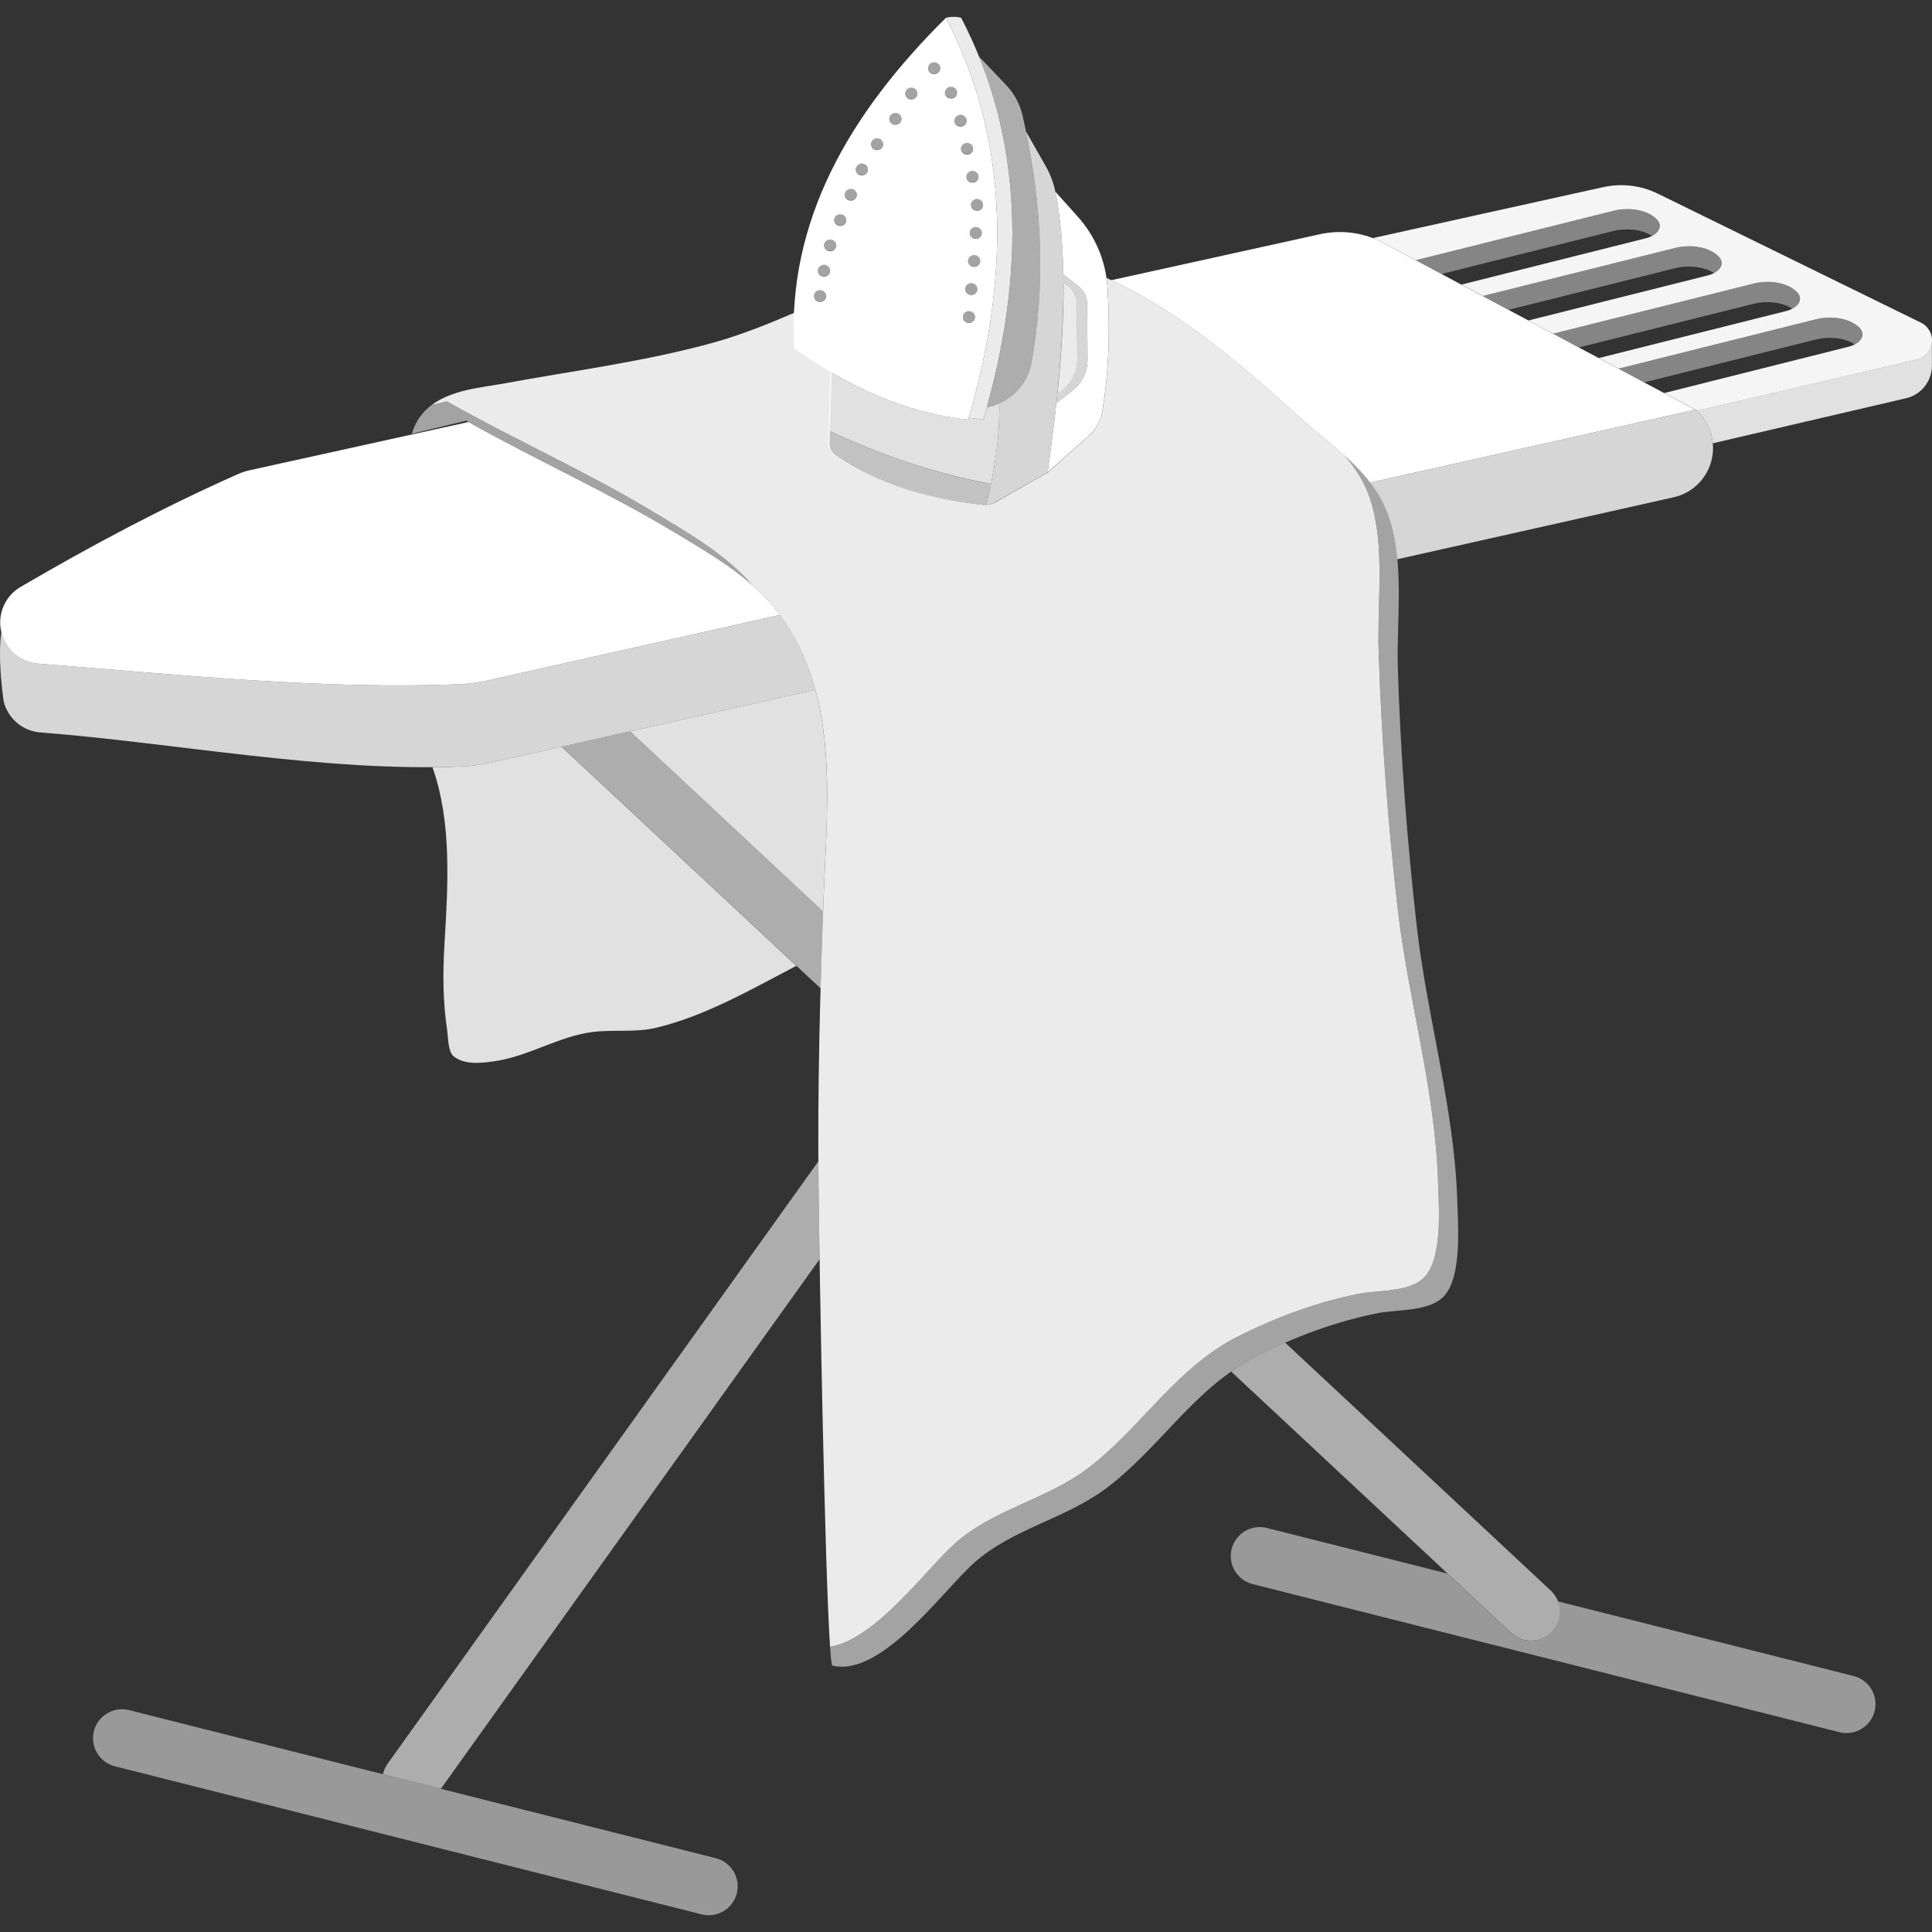<svg viewBox="0 0 300 300" xmlns="http://www.w3.org/2000/svg"><rect x="0" y="0" width="300" height="300" fill="#333333" stroke="none"/><g fill="#fff" fill-rule="evenodd"><path d="m 299.98 53.2 l .01 3.55 c .01 2.43 -1.66 4.55 -4.02 5.09 l -30 6.99 c -.18 -1.91 -1.07 -3.71 -2.52 -5.04 l 34.2 -7.97 c 1.25 -.29 2.19 -1.35 2.33 -2.63 z" opacity=".85"/><path d="m 219.84 40.4 l -4.98 -2.66 c -.55 -.29 -1.11 -.55 -1.68 -.77 l 35.76 -7.91 c 2.87 -.63 5.86 -.28 8.5 1.02 l 40.86 20.03 c 1.16 .57 1.83 1.8 1.69 3.09 -.14 1.28 -1.08 2.34 -2.33 2.63 l -34.2 7.97 c -.07 -.06 -.13 -.12 -.2 -.18 l -4.84 -2.59 28.67 -7.2 c 1.48 -.37 3.01 -1.7 1.49 -3.08 -1.63 -1.48 -4.48 -1.7 -6.52 -1.19 l -30.73 7.68 -3.06 -1.64 29.12 -7.31 c 1.47 -.37 3.01 -1.7 1.49 -3.08 -1.63 -1.48 -4.48 -1.7 -6.52 -1.19 l -31.18 7.79 -3.83 -2.05 27.87 -7 c 1.47 -.37 3.01 -1.7 1.49 -3.08 -1.63 -1.48 -4.48 -1.7 -6.52 -1.2 l -29.93 7.48 -3.31 -1.77 28.66 -7.2 c 1.47 -.37 3.01 -1.7 1.49 -3.08 -1.63 -1.48 -4.48 -1.7 -6.52 -1.19 l -30.72 7.68 z" opacity=".95"/><path d="m 17.84 274.27 c -2.41 -.61 -3.87 -3.06 -3.26 -5.46 .61 -2.41 3.06 -3.87 5.46 -3.26 l 91.11 22.99 c 2.41 .61 3.87 3.06 3.26 5.46 -.61 2.41 -3.06 3.87 -5.46 3.26 l -91.11 -22.99 z" opacity=".5"/><path d="m 152.03 8.79 l 4.18 4.39 c 1.27 1.33 2.16 2.97 2.57 4.74 2.96 12.98 3.71 25.44 1.38 38.44 -.6 3.33 -3.16 6 -6.54 6.84 -.13 .03 -.25 .06 -.38 .1 5.48 -19.76 5.46 -38.03 -1.21 -54.5 z" opacity=".6"/><path d="m 150.44 64.86 c 6.63 -22.83 6.04 -43.69 -3.55 -62.11 .89 -.19 1.64 -.18 2.35 0 9.63 18.5 10.19 39.46 3.46 62.4 -.76 -.08 -1.52 -.18 -2.27 -.29 z" opacity=".9"/><path d="m 155.17 62.65 c 2.6 -1.17 4.48 -3.51 4.99 -6.3 2.17 -12.15 1.66 -23.84 -.84 -35.92 l 3.02 5.29 c .69 1.21 1.19 2.5 1.49 3.85 2.28 10.96 1.36 26.3 -1.17 43.8 l -8.02 4.55 c -.46 .26 -.96 .42 -1.48 .47 1.27 -5.24 2.11 -10.48 2.01 -15.72 z" opacity=".8"/><path d="m 128.66 66.88 c .08 -2.63 .2 -6.4 .28 -9.15 6.67 3.94 13.74 6.63 21.41 7.42 .03 -.1 .06 -.2 .09 -.29 .75 .12 1.51 .21 2.27 .29 .18 -.62 .36 -1.25 .53 -1.87 .13 -.03 .25 -.06 .38 -.1 .54 -.13 1.06 -.31 1.55 -.54 .08 4.17 -.44 8.34 -1.29 12.51 -9.83 -1.86 -17.81 -4.89 -25.22 -8.28 z" opacity=".85"/><path d="m 153.88 75.16 c -.22 1.07 -.46 2.15 -.72 3.22 -.27 .03 -.54 .03 -.81 -.01 -8.58 -.99 -16.37 -3.26 -22.82 -7.69 -.6 -.42 -.95 -1.1 -.93 -1.82 .02 -.52 .04 -1.2 .06 -1.98 7.41 3.39 15.39 6.42 25.22 8.28 z" opacity=".7"/><path d="m 165.11 42.64 c -.08 -4.75 -.47 -9.07 -1.24 -12.88 l 3.45 3.84 c 2.75 3.06 4.38 6.91 4.64 10.96 .43 6.65 .23 13.12 -.8 19.33 -.25 1.47 -1 2.81 -2.13 3.81 -2.37 2.11 -6.37 5.66 -6.37 5.66 .53 -3.7 .99 -7.3 1.37 -10.78 l 2.44 -1.89 c 1.53 -1.18 2.41 -2.98 2.4 -4.88 l -.06 -8.59 c -.01 -1.11 -.53 -2.15 -1.43 -2.84 z"/><path d="m 164.03 62.58 c .05 -.45 .1 -.91 .14 -1.36 l .69 -.53 c 1.53 -1.18 2.41 -2.98 2.4 -4.88 l -.06 -8.59 c -.01 -1.11 -.53 -2.15 -1.43 -2.84 l -.65 -.5 c 0 -.42 -.01 -.83 -.01 -1.24 l 2.27 1.74 c .9 .69 1.42 1.73 1.43 2.84 l .06 8.59 c .01 1.9 -.87 3.69 -2.4 4.88 z" opacity=".8"/><path d="m 150.46 48.3 c .52 0 .94 .41 .94 .91 s -.42 .91 -.94 .91 -.94 -.41 -.94 -.91 .42 -.91 .94 -.91 z m .36 -4.36 c .52 0 .94 .41 .94 .91 s -.42 .91 -.94 .91 -.94 -.41 -.94 -.91 .42 -.91 .94 -.91 z m .44 -4.36 c .52 0 .94 .41 .94 .91 s -.42 .91 -.94 .91 -.94 -.41 -.94 -.91 .42 -.91 .94 -.91 z m .26 -4.36 c .52 0 .94 .41 .94 .91 s -.42 .91 -.94 .91 -.94 -.41 -.94 -.91 .42 -.91 .94 -.91 z m .19 -4.36 c .52 0 .94 .41 .94 .91 s -.42 .91 -.94 .91 -.94 -.41 -.94 -.91 .42 -.91 .94 -.91 z m -.7 -4.36 c .52 0 .94 .41 .94 .91 s -.42 .91 -.94 .91 -.94 -.41 -.94 -.91 .42 -.91 .94 -.91 z m -.84 -4.36 c .52 0 .94 .41 .94 .91 s -.42 .91 -.94 .91 -.94 -.41 -.94 -.91 .42 -.91 .94 -.91 z m -1.02 -4.36 c .52 0 .94 .41 .94 .91 s -.42 .91 -.94 .91 -.94 -.41 -.94 -.91 .42 -.91 .94 -.91 z m -1.48 -4.36 c .52 0 .94 .41 .94 .91 s -.42 .91 -.94 .91 -.94 -.41 -.94 -.91 .42 -.91 .94 -.91 z m -2.61 -3.78 c .52 0 .94 .41 .94 .91 s -.42 .91 -.94 .91 -.94 -.41 -.94 -.91 .42 -.91 .94 -.91 z m -3.55 3.93 c .52 0 .94 .41 .94 .91 s -.42 .91 -.94 .91 -.94 -.41 -.94 -.91 .42 -.91 .94 -.91 z m -2.47 3.93 c .52 0 .94 .41 .94 .91 s -.42 .91 -.94 .91 -.94 -.41 -.94 -.91 .42 -.91 .94 -.91 z m -2.85 3.93 c .52 0 .94 .41 .94 .91 s -.42 .91 -.94 .91 -.94 -.41 -.94 -.91 .42 -.91 .94 -.91 z m -2.36 3.93 c .52 0 .94 .41 .94 .91 s -.42 .91 -.94 .91 -.94 -.41 -.94 -.91 .42 -.91 .94 -.91 z m -1.72 3.93 c .52 0 .94 .41 .94 .91 s -.42 .91 -.94 .91 -.94 -.41 -.94 -.91 .42 -.91 .94 -.91 z m -1.64 3.93 c .52 0 .94 .41 .94 .91 s -.42 .91 -.94 .91 -.94 -.41 -.94 -.91 .42 -.91 .94 -.91 z m -1.58 3.93 c .52 0 .94 .41 .94 .91 s -.42 .91 -.94 .91 -.94 -.41 -.94 -.91 .42 -.91 .94 -.91 z m -.96 3.93 c .52 0 .94 .41 .94 .91 s -.42 .91 -.94 .91 -.94 -.41 -.94 -.91 .42 -.91 .94 -.91 z m -.6 3.93 c .52 0 .94 .41 .94 .91 s -.42 .91 -.94 .91 -.94 -.41 -.94 -.91 .42 -.91 .94 -.91 z" opacity=".55"/><path d="m 141.51 13.61 c -.52 0 -.94 .41 -.94 .91 s .42 .91 .94 .91 .94 -.41 .94 -.91 -.42 -.91 -.94 -.91 z m 3.55 -3.93 c -.52 0 -.94 .41 -.94 .91 s .42 .91 .94 .91 .94 -.41 .94 -.91 -.42 -.91 -.94 -.91 z m -8.87 11.79 c -.52 0 -.94 .41 -.94 .91 s .42 .91 .94 .91 .94 -.41 .94 -.91 -.42 -.91 -.94 -.91 z m -2.36 3.93 c -.52 0 -.94 .41 -.94 .91 s .42 .91 .94 .91 .94 -.41 .94 -.91 -.42 -.91 -.94 -.91 z m 5.21 -7.86 c -.52 0 -.94 .41 -.94 .91 s .42 .91 .94 .91 .94 -.41 .94 -.91 -.42 -.91 -.94 -.91 z m -6.93 11.79 c -.52 0 -.94 .41 -.94 .91 s .42 .91 .94 .91 .94 -.41 .94 -.91 -.42 -.91 -.94 -.91 z m -1.64 3.93 c -.52 0 -.94 .41 -.94 .91 s .42 .91 .94 .91 .94 -.41 .94 -.91 -.42 -.91 -.94 -.91 z m 17.2 -19.79 c -.52 0 -.94 .41 -.94 .91 s .42 .91 .94 .91 .94 -.41 .94 -.91 -.42 -.91 -.94 -.91 z m -20.33 31.58 c -.52 0 -.94 .41 -.94 .91 s .42 .91 .94 .91 .94 -.41 .94 -.91 -.42 -.91 -.94 -.91 z m .6 -3.93 c -.52 0 -.94 .41 -.94 .91 s .42 .91 .94 .91 .94 -.41 .94 -.91 -.42 -.91 -.94 -.91 z m .96 -3.93 c -.52 0 -.94 .41 -.94 .91 s .42 .91 .94 .91 .94 -.41 .94 -.91 -.42 -.91 -.94 -.91 z m 22.62 -1.94 c -.52 0 -.94 .41 -.94 .91 s .42 .91 .94 .91 .94 -.41 .94 -.91 -.42 -.91 -.94 -.91 z m -2.37 -17.42 c -.52 0 -.94 .41 -.94 .91 s .42 .91 .94 .91 .94 -.41 .94 -.91 -.42 -.91 -.94 -.91 z m 1.86 8.71 c -.52 0 -.94 .41 -.94 .91 s .42 .91 .94 .91 .94 -.41 .94 -.91 -.42 -.91 -.94 -.91 z m .25 13.07 c -.52 0 -.94 .41 -.94 .91 s .42 .91 .94 .91 .94 -.41 .94 -.91 -.42 -.91 -.94 -.91 z m -1.09 -17.42 c -.52 0 -.94 .41 -.94 .91 s .42 .91 .94 .91 .94 -.41 .94 -.91 -.42 -.91 -.94 -.91 z m .65 21.78 c -.52 0 -.94 .41 -.94 .91 s .42 .91 .94 .91 .94 -.41 .94 -.91 -.42 -.91 -.94 -.91 z m .89 -13.07 c -.52 0 -.94 .41 -.94 .91 s .42 .91 .94 .91 .94 -.41 .94 -.91 -.42 -.91 -.94 -.91 z m -1.25 17.42 c -.52 0 -.94 .41 -.94 .91 s .42 .91 .94 .91 .94 -.41 .94 -.91 -.42 -.91 -.94 -.91 z m -27.15 5.75 c -1.07 -19.62 8.39 -36.27 23.58 -51.31 9.63 18.5 10.19 39.46 3.46 62.4 -9.87 -1.02 -18.73 -5.18 -27.04 -11.09 z"/><path d="m 223.84 42.54 l -4.01 -2.14 30.72 -7.68 c 2.04 -.51 4.89 -.28 6.52 1.19 1.2 1.09 .51 2.13 -.55 2.72 -1.67 -1.09 -4.14 -1.22 -5.97 -.77 z" opacity=".4"/><path d="m 234.25 48.1 l -4.01 -2.14 29.93 -7.48 c 2.04 -.51 4.89 -.28 6.52 1.2 1.2 1.09 .51 2.13 -.55 2.72 -1.67 -1.09 -4.14 -1.22 -5.97 -.77 l -25.92 6.48 z" opacity=".4"/><path d="m 245.17 53.95 l -4.01 -2.14 31.18 -7.79 c 2.04 -.51 4.89 -.28 6.52 1.19 1.2 1.09 .51 2.14 -.55 2.72 -1.67 -1.09 -4.14 -1.22 -5.97 -.77 l -27.18 6.79 z" opacity=".4"/><path d="m 255.32 59.38 l -4.01 -2.14 30.73 -7.68 c 2.04 -.51 4.89 -.28 6.52 1.19 1.2 1.09 .51 2.13 -.56 2.72 -1.67 -1.09 -4.14 -1.22 -5.97 -.77 l -26.73 6.68 z" opacity=".4"/><path d="m 208.76 70.72 c 3.01 2.71 5.67 5.72 6.99 9.78 2.37 7.29 1.07 15.91 1.31 23.47 .42 13.25 1.43 26.64 2.93 39.85 1.61 14.18 5.85 28.28 6.29 42.56 .12 3.75 .74 11.59 -1.92 14.73 -2.22 2.62 -7.35 2.19 -10.33 2.78 -6.5 1.27 -12.94 3.67 -18.84 6.65 -9.62 4.86 -14.88 14.05 -23.23 20.42 -6.38 4.87 -14.63 6.33 -20.7 11.71 -4.83 4.28 -14.36 17.81 -22 15.96 -.12 -.03 -.25 -1.08 -.37 -2.92 7.09 -1.14 15.09 -12.24 19.38 -16.04 6.07 -5.38 14.32 -6.84 20.7 -11.71 8.35 -6.37 13.61 -15.56 23.23 -20.42 5.9 -2.98 12.34 -5.38 18.84 -6.65 2.97 -.58 8.1 -.15 10.33 -2.78 2.66 -3.13 2.03 -10.97 1.92 -14.73 -.44 -14.28 -4.68 -28.38 -6.29 -42.56 -1.5 -13.21 -2.51 -26.59 -2.93 -39.85 -.24 -7.57 1.05 -16.18 -1.31 -23.47 -.86 -2.63 -2.27 -4.82 -3.99 -6.78 z" opacity=".55"/><path d="m 116.76 90.79 c -3.65 -3.19 -8.05 -5.74 -12.06 -8.16 -10.77 -6.49 -21.33 -11.12 -32.3 -17.31 l -8.45 2.04 c .58 -2 1.68 -3.42 3.05 -4.46 l 2.39 -.58 c 10.97 6.19 21.52 10.82 32.3 17.31 5.19 3.13 11.04 6.48 15.06 11.16 z" opacity=".55"/><path d="m 67.01 62.91 c 3.2 -2.42 7.9 -2.75 11.11 -3.34 10.83 -2 22.27 -3.45 32.87 -6.43 4.26 -1.2 8.4 -2.87 12.52 -4.65 -.09 1.83 -.08 3.69 .02 5.57 1.84 1.32 3.71 2.54 5.61 3.67 -.11 3.57 -.27 8.84 -.34 11.13 -.02 .72 .32 1.4 .92 1.82 6.41 4.44 14.17 6.7 22.72 7.69 .79 .09 1.59 -.07 2.28 -.46 l 7.99 -4.55 s 3.98 -3.55 6.34 -5.66 c 1.13 -1 1.87 -2.35 2.12 -3.81 1.03 -6.21 1.22 -12.68 .8 -19.33 -.03 -.47 -.08 -.93 -.14 -1.39 11.27 5.01 21.43 13.89 29.98 21.62 2.24 2.03 4.7 3.9 6.96 5.93 1.71 1.95 3.13 4.14 3.99 6.78 2.37 7.29 1.07 15.91 1.31 23.47 .42 13.25 1.43 26.64 2.93 39.85 1.61 14.18 5.85 28.28 6.29 42.56 .12 3.75 .74 11.59 -1.92 14.73 -2.22 2.62 -7.35 2.19 -10.33 2.78 -6.5 1.27 -12.94 3.67 -18.84 6.65 -9.62 4.86 -14.88 14.05 -23.23 20.42 -6.38 4.87 -14.63 6.33 -20.7 11.71 -4.29 3.8 -12.29 14.9 -19.38 16.04 -.8 -11.81 -1.62 -56.14 -1.79 -71.85 -.16 -15.06 .23 -30.17 .82 -45.21 .6 -15.04 2.46 -31.81 -7.73 -44.33 -1.03 -1.26 -2.19 -2.43 -3.44 -3.53 -4.02 -4.68 -9.87 -8.03 -15.06 -11.16 -10.77 -6.49 -21.33 -11.12 -32.3 -17.31 l -2.39 .58 z" opacity=".9"/><path d="m 165.15 43.88 l .65 .5 c .89 .69 1.41 1.73 1.42 2.84 l .06 8.59 c .01 1.9 -.87 3.69 -2.39 4.88 l -.69 .53 c .63 -6.21 .98 -12.03 .95 -17.34 z" opacity=".9"/><path d="m 212.76 74.94 c 28.75 -6.45 50.48 -11.32 50.48 -11.32 2.26 1.92 3.24 4.95 2.53 7.83 s -2.98 5.11 -5.86 5.76 c -9.04 2.03 -24.58 5.51 -42.94 9.63 -.2 -2.18 -.58 -4.32 -1.24 -6.34 -.68 -2.1 -1.72 -3.92 -2.98 -5.56 z m -86.14 32.17 c -24.96 5.6 -44.9 10.07 -50.76 11.38 -1.24 .28 -2.51 .45 -3.78 .51 -21.32 .97 -45.08 -3.67 -65.64 -5.25 -2.82 -.14 -5.22 -2.13 -5.88 -4.89 -1.02 -7.52 -.34 -10.68 -.34 -10.68 .67 2.76 3.06 4.75 5.88 4.89 20.56 1.58 44.31 4.12 65.64 3.15 1.27 -.06 2.54 -.23 3.78 -.51 5.52 -1.24 23.17 -5.19 45.59 -10.22 2.66 3.59 4.4 7.51 5.51 11.61 z" opacity=".8"/><path d="m 127.42 153.47 l -40.21 -37.53 c 3.1 -.69 6.67 -1.5 10.64 -2.38 l 29.97 27.97 c -.15 3.98 -.28 7.96 -.4 11.94 z m 72.13 55.01 l 41.24 38.49 c 1.82 1.7 1.91 4.54 .22 6.36 s -4.54 1.91 -6.36 .22 l -43.48 -40.58 c 1.26 -.89 2.6 -1.71 4.03 -2.44 1.42 -.72 2.88 -1.4 4.35 -2.05 z" opacity=".6"/><path d="m 97.84 113.56 c 8.17 -1.83 18.01 -4.04 28.77 -6.45 2.72 10.04 1.72 21.2 1.31 31.54 -.04 .96 -.08 1.92 -.11 2.88 z m 25.82 36.41 c -6.98 3.65 -14.22 7.84 -21.86 9.64 -3.18 .75 -6.56 .23 -9.8 .64 -5.21 .67 -9.8 3.71 -15.04 4.51 -2.04 .31 -4.81 .67 -6.54 -.75 -.86 -.71 -.84 -3.07 -.98 -4.01 -.68 -4.46 -.69 -8.95 -.42 -13.45 .53 -8.97 1.18 -18.83 -1.87 -27.42 1.65 -.01 3.29 -.05 4.91 -.13 1.27 -.06 2.54 -.23 3.78 -.51 2.1 -.47 6.03 -1.35 11.35 -2.54 l 36.46 34.03 z" opacity=".85"/><path d="m 241.91 248.66 l 45.92 11.59 c 2.41 .61 3.87 3.06 3.26 5.46 -.61 2.41 -3.06 3.87 -5.47 3.26 l -91.11 -22.99 c -2.41 -.61 -3.87 -3.06 -3.26 -5.46 .61 -2.41 3.06 -3.87 5.46 -3.26 l 28.04 7.08 9.88 9.22 c 1.82 1.7 4.67 1.6 6.36 -.22 1.21 -1.3 1.51 -3.12 .92 -4.67 z" opacity=".5"/><path d="m 172.56 43.51 l 32.39 -7.14 c 3.36 -.74 6.87 -.26 9.9 1.37 l 48.38 25.88 s -21.74 4.88 -50.48 11.32 c -3.01 -3.91 -7.28 -6.82 -10.96 -10.15 -8.36 -7.56 -18.26 -16.22 -29.23 -21.28 z m -51.46 51.98 c -22.41 5.03 -40.06 8.98 -45.59 10.22 -1.24 .28 -2.51 .45 -3.78 .51 -21.32 .97 -45.08 -1.57 -65.64 -3.15 -2.82 -.14 -5.22 -2.13 -5.88 -4.89 -.67 -2.76 .55 -5.63 3 -7.05 11.07 -6.48 22.29 -12.43 33.74 -17.51 .6 -.27 1.22 -.47 1.86 -.61 l 33.94 -7.48 c 10.84 6.09 21.29 10.69 31.95 17.11 5.39 3.24 11.47 6.73 15.5 11.68 .32 .39 .62 .78 .91 1.17 z"/><path d="m 59.47 275.49 c .13 -.58 .37 -1.14 .74 -1.65 l 66.86 -93.5 c .01 1.17 .02 2.35 .03 3.52 .03 3 .09 7.03 .16 11.68 l -58.8 82.22 -9 -2.27 z" opacity=".6"/></g></svg>